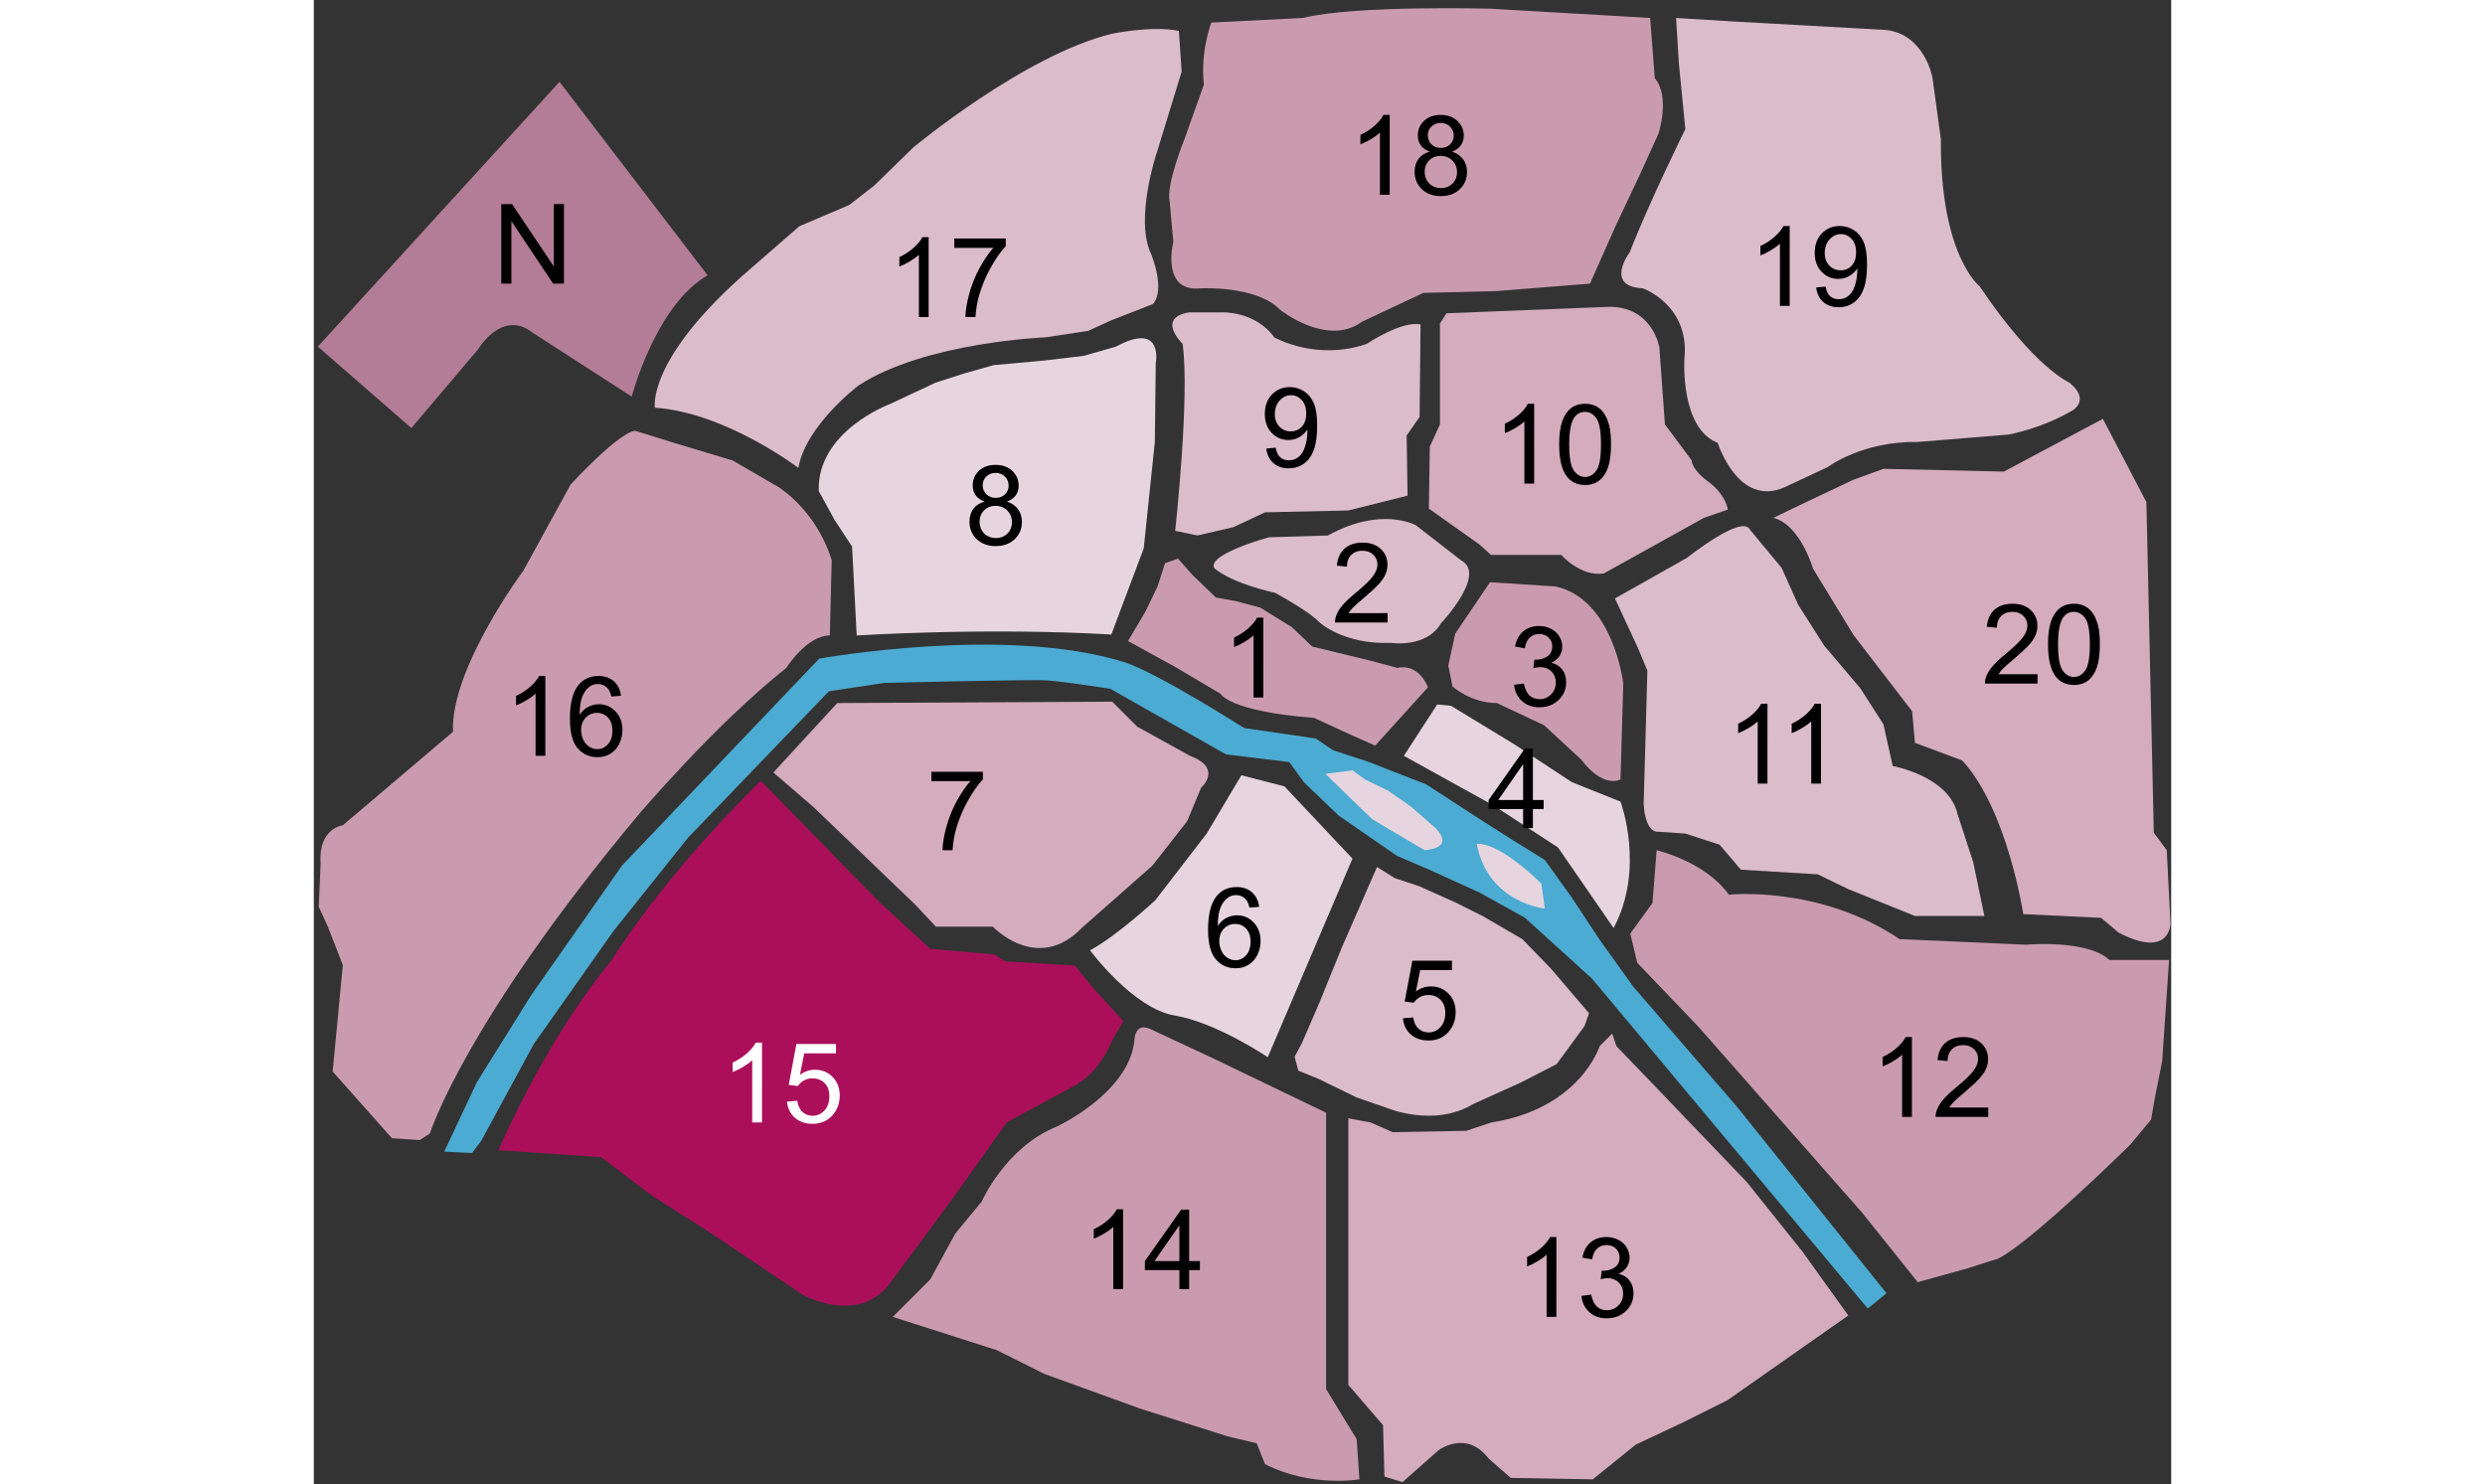 <svg version="1.1" id="map-details" xmlns="http://www.w3.org/2000/svg" xmlns:xlink="http://www.w3.org/1999/xlink" x="0px" y="0px" height="130.213px" viewBox="851.25 0 218 174.213" enable-background="new 851.25 0 218 174.213" xml:space="preserve"><rect x="851.25" y="0" width="218" height="174.213" fill="#333333" stroke="none"/> <g id="Calque_1_1_"> <path fill="#4CABD2" d="M866.557,135.169l3.26,0.163l1.059-1.386l6.194-11.409l9.373-13.285l8.721-10.921l16.544-17.197 l6.521-0.979c0,0,13.753-0.336,18.338-0.326c1.834,0.004,8.185,1.026,8.185,1.026l13.576,7.695l7.416,0.895l1.712,2.365 l4.075,3.912l6.846,4.727l4.156,1.793l5.542,2.525l5.298,2.935l7.905,7.172l32.356,38.713l2.201-1.793l-17.441-21.76 l-12.307-14.263l-3.912-5.461l-3.342-5.054l-3.098-4.319l-4.075-2.526l-3.586-2.282l-6.274-4.074l-3.994-1.549l-2.689-1.061 l-4.238-1.385l-2.037-1.385l-8.396-1.222c0,0-10.26-6.543-14.099-7.743c-13.929-4.354-35.779-0.407-35.779-0.407l-23.146,24.287 l-10.678,15.241l-6.356,10.187L866.557,135.169z"></path> </g> <g id="arrond"> <g id="arrond_92200"> <path data-toggle="popover" data-trigger="hover" fill="#B37C97" d="M876.935,39.052c-3.586-2.826-6.411,1.956-6.411,1.956l-7.824,9.237l-10.976-9.563l28.362-31.078 l17.387,22.711c-6.085,3.477-8.911,14.235-8.911,14.235L876.935,39.052z" data-original-title="" title=""></path> <g> <path d="M873.255,33.292v-9.334h1.267l4.903,7.329v-7.329h1.185v9.334h-1.267l-4.903-7.335v7.335H873.255z"></path> </g> </g> <g id="arrond_75020"> <path data-toggle="popover" data-trigger="hover" fill="#D4ACBC" d="M1061.234,49.158l5.107,9.78l0.869,38.793l1.521,2.065l0.434,8.585c0,0,0,4.237-6.084,1.086l-2.065-1.738 l-9.128-0.435c0,0-1.848-12.28-7.172-18.039l-5.542-2.064l-0.326-3.695l-6.847-8.911l-4.78-7.823c0,0-1.522-5.216-4.673-5.977 l2.934-1.413l6.412-3.042l3.586-1.304l14.126,0.326L1061.234,49.158z" data-original-title="" title=""></path> <g> <path d="M1053.563,79.135v1.102h-6.17c-0.008-0.276,0.036-0.541,0.134-0.796c0.157-0.42,0.409-0.834,0.755-1.242 c0.347-0.407,0.847-0.878,1.5-1.414c1.015-0.832,1.7-1.491,2.057-1.977c0.356-0.486,0.534-0.945,0.534-1.378 c0-0.454-0.162-0.837-0.486-1.149c-0.324-0.312-0.748-0.468-1.271-0.468c-0.552,0-0.993,0.166-1.325,0.497 c-0.33,0.331-0.498,0.79-0.503,1.375l-1.178-0.121c0.081-0.879,0.384-1.548,0.911-2.009c0.526-0.46,1.233-0.691,2.12-0.691 c0.896,0,1.604,0.249,2.126,0.745c0.521,0.497,0.783,1.112,0.783,1.846c0,0.374-0.076,0.741-0.229,1.102 c-0.153,0.361-0.407,0.741-0.761,1.14c-0.354,0.399-0.944,0.947-1.768,1.643c-0.688,0.577-1.129,0.969-1.323,1.175 c-0.195,0.206-0.357,0.413-0.484,0.621L1053.563,79.135L1053.563,79.135z"></path> <path d="M1054.793,75.633c0-1.104,0.113-1.992,0.341-2.665c0.227-0.673,0.563-1.192,1.012-1.557 c0.448-0.365,1.012-0.547,1.69-0.547c0.5,0,0.94,0.101,1.318,0.302c0.378,0.202,0.69,0.493,0.937,0.873 c0.245,0.38,0.438,0.843,0.579,1.388c0.14,0.545,0.21,1.281,0.21,2.206c0,1.095-0.113,1.979-0.337,2.652 c-0.226,0.673-0.563,1.193-1.01,1.56c-0.447,0.367-1.014,0.551-1.697,0.551c-0.899,0-1.606-0.323-2.12-0.968 C1055.101,78.651,1054.793,77.387,1054.793,75.633z M1055.971,75.633c0,1.532,0.179,2.552,0.538,3.06 c0.357,0.507,0.801,0.761,1.327,0.761s0.97-0.255,1.327-0.764c0.359-0.509,0.538-1.528,0.538-3.056 c0-1.537-0.179-2.558-0.538-3.063c-0.357-0.505-0.805-0.758-1.34-0.758c-0.526,0-0.946,0.223-1.261,0.668 C1056.168,73.05,1055.971,74.101,1055.971,75.633z"></path> </g> </g> <g id="arrond_75019"> <path data-toggle="popover" data-trigger="hover" fill="#DBBCC9" d="M1050.15,51.006l-10.648,0.869c-6.521-0.109-10.541,2.934-10.541,2.934l-5.108,2.391 c-5.435,2.391-7.824-5.216-7.824-5.216c-4.456-1.739-3.912-9.889-3.912-9.889c0.652-6.303-4.89-8.258-4.89-8.258 c-4.564-0.217-1.521-4.238-1.521-4.238c2.174-5.65,6.521-14.453,6.521-14.453l-0.761-7.715l-0.326-5.325l7.063,0.435l17.604,0.978 c4.563,0.543,5.434,5.651,5.434,5.651l0.979,7.172c-0.108,13.692,4.563,17.278,4.563,17.278 c6.411,9.563,10.541,11.302,10.541,11.302c2.5,2.065,0.326,3.26,0.326,3.26C1053.954,50.355,1050.15,51.006,1050.15,51.006z" data-original-title="" title=""></path> <g> <path d="M1024.474,35.901h-1.146v-7.303c-0.275,0.263-0.638,0.526-1.085,0.79c-0.446,0.264-0.85,0.46-1.207,0.592v-1.108 c0.642-0.301,1.201-0.667,1.682-1.095c0.479-0.429,0.818-0.845,1.019-1.248h0.739L1024.474,35.901L1024.474,35.901z"></path> <path d="M1027.58,33.742l1.103-0.102c0.094,0.518,0.271,0.894,0.535,1.127c0.263,0.233,0.601,0.35,1.012,0.35 c0.353,0,0.661-0.081,0.927-0.242c0.266-0.162,0.482-0.377,0.652-0.646s0.312-0.634,0.427-1.092s0.172-0.926,0.172-1.401 c0-0.051-0.002-0.127-0.006-0.229c-0.229,0.365-0.542,0.661-0.938,0.888c-0.397,0.228-0.827,0.341-1.289,0.341 c-0.773,0-1.426-0.28-1.961-0.84c-0.535-0.561-0.803-1.299-0.803-2.216c0-0.947,0.279-1.708,0.838-2.286 c0.558-0.577,1.258-0.866,2.098-0.866c0.606,0,1.162,0.164,1.665,0.49c0.503,0.327,0.885,0.793,1.146,1.397 c0.262,0.605,0.393,1.48,0.393,2.626c0,1.193-0.129,2.143-0.389,2.85c-0.259,0.707-0.645,1.245-1.155,1.614 c-0.513,0.369-1.111,0.554-1.8,0.554c-0.729,0-1.326-0.203-1.789-0.608C1027.952,35.047,1027.675,34.477,1027.58,33.742z M1032.273,29.623c0-0.658-0.175-1.18-0.525-1.566c-0.35-0.386-0.771-0.58-1.264-0.58c-0.509,0-0.953,0.208-1.331,0.624 c-0.377,0.416-0.565,0.955-0.565,1.617c0,0.594,0.179,1.077,0.537,1.449c0.358,0.371,0.802,0.557,1.328,0.557 c0.53,0,0.967-0.186,1.309-0.557C1032.103,30.795,1032.273,30.281,1032.273,29.623z"></path> </g> </g> <g id="arrond_75018"> <path data-toggle="popover" data-trigger="hover" fill="#CA9BAF" d="M1008.64,9.169c1.847,2.173,0.435,6.52,0.435,6.52l-2.174,4.782l-2.825,5.976l-3.043,6.846l-10.975,0.87 l-8.585,0.217l-7.172,3.369c-4.13,3.043-9.671-1.413-9.671-1.413c-2.718-2.825-9.237-2.499-9.237-2.499 c-4.782,0.543-3.26-5.434-3.26-5.434l-0.435-4.781c-0.434-1.956,1.738-7.281,1.738-7.281l2.282-6.411 c-0.436-3.912,0.87-7.281,0.87-7.281l10.758-0.543c6.194-1.521,21.951-1.087,21.951-1.087l18.8,1.087L1008.64,9.169z" data-original-title="" title=""></path> <g> <path d="M977.529,22.861h-1.146v-7.303c-0.276,0.263-0.639,0.526-1.085,0.79c-0.447,0.264-0.851,0.46-1.207,0.592v-1.108 c0.641-0.301,1.201-0.667,1.681-1.095c0.479-0.429,0.819-0.845,1.019-1.248h0.739L977.529,22.861L977.529,22.861z"></path> <path d="M982.229,17.799c-0.477-0.174-0.828-0.422-1.057-0.745c-0.229-0.322-0.345-0.708-0.345-1.159 c0-0.679,0.244-1.25,0.732-1.713c0.488-0.462,1.138-0.694,1.949-0.694c0.814,0,1.471,0.237,1.967,0.71 c0.496,0.473,0.745,1.049,0.745,1.729c0,0.433-0.114,0.81-0.341,1.13c-0.228,0.32-0.572,0.568-1.035,0.742 c0.573,0.187,1.009,0.488,1.309,0.904s0.449,0.913,0.449,1.49c0,0.798-0.282,1.469-0.847,2.012 c-0.565,0.543-1.309,0.815-2.229,0.815s-1.664-0.272-2.229-0.818c-0.565-0.545-0.848-1.226-0.848-2.041 c0-0.607,0.154-1.115,0.462-1.525C981.222,18.227,981.659,17.948,982.229,17.799z M981.63,20.167 c0,0.327,0.077,0.643,0.231,0.949c0.155,0.306,0.385,0.542,0.691,0.71c0.305,0.168,0.634,0.251,0.986,0.251 c0.547,0,1-0.176,1.356-0.528c0.356-0.353,0.535-0.8,0.535-1.344c0-0.552-0.185-1.008-0.551-1.369 c-0.367-0.361-0.827-0.542-1.378-0.542c-0.54,0-0.986,0.178-1.341,0.535C981.808,19.187,981.63,19.633,981.63,20.167z M982,15.857c0,0.441,0.142,0.802,0.427,1.083c0.284,0.28,0.652,0.42,1.107,0.42c0.441,0,0.804-0.139,1.085-0.417 c0.282-0.278,0.424-0.619,0.424-1.022c0-0.42-0.146-0.773-0.437-1.06c-0.291-0.287-0.653-0.43-1.085-0.43 c-0.438,0-0.8,0.14-1.089,0.42C982.144,15.131,982,15.466,982,15.857z"></path> </g> </g> <g id="arrond_75017"> <path data-toggle="popover" data-trigger="hover" fill="#DBBCC9" d="M952.784,3.627l0.326,4.782l-2.934,9.562c0,0-2.608,7.716-0.652,11.845c0,0,1.738,4.129,0.217,5.868 l-4.999,1.956l-2.607,1.195l-4.999,0.761c0,0-14.127,0.543-21.951,5.651c0,0-6.194,4.672-7.063,9.671 c0,0-8.584-6.519-16.843-7.063c0,0-0.979-5.434,10.214-15.431l6.738-5.868l5.868-2.499l2.934-2.282l4.564-4.456 c0,0,13.04-10.867,23.362-13.366C944.959,3.953,949.633,2.975,952.784,3.627z" data-original-title="" title=""></path> <g> <path d="M923.413,37.205h-1.146v-7.303c-0.276,0.263-0.638,0.526-1.086,0.79c-0.447,0.263-0.85,0.46-1.206,0.592v-1.108 c0.641-0.301,1.201-0.667,1.681-1.095c0.48-0.428,0.819-0.845,1.02-1.248h0.738L923.413,37.205L923.413,37.205z"></path> <path d="M926.425,29.093v-1.102h6.042v0.892c-0.594,0.632-1.184,1.473-1.768,2.521c-0.584,1.049-1.035,2.127-1.354,3.235 c-0.229,0.781-0.375,1.636-0.438,2.566h-1.179c0.013-0.734,0.157-1.622,0.434-2.662c0.275-1.04,0.672-2.042,1.188-3.008 c0.516-0.966,1.063-1.78,1.646-2.442H926.425z"></path> </g> </g> <g id="arrond_75016"> <path data-toggle="popover" data-trigger="hover" fill="#CA9BAF" d="M906.709,78.39c-8.477,6.737-17.387,17.278-17.387,17.278c-20.429,24.45-24.45,37.381-24.45,37.381 l-1.195,0.761l-3.261-0.217l-6.953-7.824l1.194-12.496l-1.739-4.457l-1.086-2.391l0.218-4.998 c-0.326-4.238,2.607-4.564,2.607-4.564l12.932-10.975c-0.326-7.39,8.259-18.908,8.259-18.908l5.542-10.106 c6.194-6.629,7.606-6.303,7.606-6.303l4.891,1.521l6.52,1.956l5.434,3.151c4.89,3.369,6.193,8.585,6.193,8.585l-0.217,8.802 C909.101,74.587,906.709,78.39,906.709,78.39z" data-original-title="" title=""></path> <g> <path d="M878.424,88.713h-1.146V81.41c-0.275,0.263-0.638,0.526-1.085,0.79c-0.447,0.264-0.85,0.46-1.207,0.592v-1.108 c0.642-0.301,1.201-0.667,1.681-1.095c0.479-0.429,0.819-0.845,1.02-1.248h0.739L878.424,88.713L878.424,88.713z"></path> <path d="M887.307,81.665l-1.141,0.089c-0.102-0.45-0.246-0.777-0.433-0.98c-0.31-0.327-0.692-0.49-1.146-0.49 c-0.365,0-0.687,0.102-0.961,0.306c-0.361,0.263-0.646,0.647-0.854,1.152c-0.208,0.505-0.315,1.225-0.325,2.159 c0.276-0.42,0.613-0.732,1.014-0.936c0.398-0.204,0.816-0.306,1.254-0.306c0.764,0,1.414,0.281,1.951,0.844 c0.536,0.563,0.806,1.289,0.806,2.181c0,0.586-0.126,1.13-0.379,1.633c-0.253,0.502-0.601,0.888-1.041,1.155 c-0.441,0.268-0.942,0.401-1.502,0.401c-0.956,0-1.734-0.351-2.337-1.054c-0.604-0.704-0.904-1.86-0.904-3.474 c0-1.804,0.333-3.115,1-3.935c0.582-0.713,1.365-1.07,2.35-1.07c0.734,0,1.336,0.206,1.806,0.618 C886.933,80.37,887.213,80.939,887.307,81.665z M882.625,85.689c0,0.395,0.084,0.772,0.252,1.133 c0.168,0.361,0.401,0.636,0.703,0.826c0.303,0.188,0.618,0.283,0.949,0.283c0.484,0,0.9-0.195,1.248-0.586 c0.348-0.39,0.522-0.921,0.522-1.592c0-0.645-0.173-1.153-0.517-1.525c-0.344-0.371-0.776-0.557-1.299-0.557 c-0.518,0-0.957,0.186-1.318,0.557C882.807,84.599,882.625,85.086,882.625,85.689z"></path> </g> </g> <g id="arrond_75015"> <path class="selected" data-toggle="popover" data-trigger="hover" fill="#AB0F5A" d="M886.116,112.838c7.009-11.084,17.604-21.19,17.604-21.19l13.854,14.182l6.031,5.542l7.498,0.651 l1.304,0.815l8.15,0.489l2.282,2.771l3.423,3.748l-1.305,2.282c-1.793,4.238-4.563,5.379-4.563,5.379l-7.824,4.238l-5.542,7.823 l-3.586,4.891l-4.727,6.357c-3.749,4.727-10.106,1.141-10.106,1.141l-10.921-7.335l-6.683-4.237l-6.031-4.564l-12.063-0.815 C879.271,120.662,886.116,112.838,886.116,112.838z" data-original-title="" title=""></path> <g> <path fill="#ffffff" d="M903.853,131.746h-1.146v-7.304c-0.276,0.264-0.639,0.527-1.086,0.791c-0.446,0.264-0.85,0.459-1.207,0.592v-1.108 c0.642-0.301,1.201-0.667,1.682-1.095c0.479-0.43,0.818-0.846,1.019-1.248h0.739L903.853,131.746L903.853,131.746z"></path> <path fill="#ffffff" d="M906.787,129.302l1.204-0.104c0.089,0.587,0.296,1.027,0.621,1.322s0.716,0.441,1.175,0.441 c0.553,0,1.02-0.208,1.401-0.624s0.573-0.968,0.573-1.655c0-0.654-0.185-1.168-0.551-1.547c-0.367-0.378-0.849-0.566-1.442-0.566 c-0.369,0-0.703,0.084-1,0.25c-0.297,0.168-0.531,0.386-0.701,0.654l-1.076-0.141l0.904-4.794h4.642v1.095h-3.725l-0.503,2.51 c0.561-0.392,1.147-0.586,1.764-0.586c0.815,0,1.503,0.281,2.063,0.846c0.561,0.566,0.84,1.291,0.84,2.179 c0,0.845-0.246,1.575-0.738,2.19c-0.599,0.754-1.416,1.133-2.452,1.133c-0.849,0-1.542-0.238-2.079-0.713 C907.171,130.716,906.864,130.086,906.787,129.302z"></path> </g> </g> <g id="arrond_75014"> <path data-toggle="popover" data-trigger="hover" fill="#CA9BAF" d="M949.523,120.825l7.335,3.423l13.203,6.356v32.438l3.586,5.868l0.326,4.727c0,0-5.705,0.979-11.084-1.793 l-0.979-2.445l-3.423-0.814l-10.269-3.26l-11.247-4.075l-5.542-2.771l-12.226-3.912l4.401-4.401l2.935-5.379l3.097-3.749 c0,0,2.771-6.357,8.802-8.803c0,0,8.477-3.912,9.128-10.105C947.567,122.129,947.567,119.847,949.523,120.825z" data-original-title="" title=""></path> <g> <path d="M946.232,151.306h-1.146v-7.303c-0.276,0.264-0.639,0.525-1.085,0.79c-0.447,0.265-0.851,0.46-1.207,0.593v-1.109 c0.641-0.301,1.2-0.666,1.681-1.094c0.479-0.43,0.819-0.846,1.019-1.248h0.739L946.232,151.306L946.232,151.306z"></path> <path d="M952.842,151.306v-2.234h-4.051v-1.051l4.261-6.049h0.936v6.049h1.261v1.051h-1.261v2.234H952.842z M952.842,148.021 v-4.209l-2.924,4.209H952.842z"></path> </g> </g> <g id="arrond_75013"> <path data-toggle="popover" data-trigger="hover" fill="#D4ACBC" d="M975.278,131.746l2.608,1.142l8.639-0.164l2.934-0.978c10.433-1.63,12.715-8.966,12.715-8.966l1.467-1.467 l0.489,1.467l4.237,4.402l11.084,11.572l6.521,8.15l5.379,7.498l-14.181,9.943l-5.217,2.607l-5.542,2.607l-5.053,4.076 l-9.617-0.164l-2.607-2.281c-2.608-3.424-5.868-0.979-5.868-0.979l-4.238,3.749l-2.119-0.651l-0.163-6.031l-4.074-4.727v-31.297 L975.278,131.746z" data-original-title="" title=""></path> <g> <path d="M997.089,154.565h-1.146v-7.303c-0.276,0.264-0.638,0.526-1.085,0.791c-0.447,0.264-0.85,0.459-1.207,0.592v-1.108 c0.641-0.302,1.201-0.667,1.682-1.095c0.479-0.43,0.818-0.846,1.019-1.248h0.739L997.089,154.565L997.089,154.565z"></path> <path d="M1000.03,152.103l1.146-0.152c0.131,0.648,0.354,1.117,0.671,1.404c0.315,0.287,0.702,0.43,1.156,0.43 c0.539,0,0.994-0.188,1.365-0.561c0.372-0.373,0.558-0.836,0.558-1.388c0-0.526-0.172-0.96-0.517-1.302 c-0.344-0.342-0.78-0.514-1.312-0.514c-0.217,0-0.486,0.043-0.81,0.127l0.127-1.006c0.077,0.008,0.139,0.014,0.186,0.014 c0.488,0,0.927-0.127,1.318-0.383c0.391-0.254,0.586-0.646,0.586-1.178c0-0.42-0.144-0.768-0.428-1.043 c-0.285-0.277-0.651-0.414-1.102-0.414c-0.446,0-0.817,0.139-1.114,0.42c-0.297,0.279-0.487,0.699-0.573,1.26l-1.146-0.205 c0.14-0.768,0.458-1.362,0.955-1.785c0.497-0.422,1.114-0.633,1.853-0.633c0.51,0,0.979,0.109,1.407,0.328 c0.429,0.217,0.756,0.517,0.983,0.895c0.227,0.377,0.341,0.779,0.341,1.203c0,0.402-0.108,0.771-0.325,1.102 c-0.217,0.332-0.537,0.594-0.961,0.791c0.552,0.127,0.98,0.391,1.286,0.793c0.306,0.4,0.458,0.902,0.458,1.506 c0,0.814-0.297,1.506-0.893,2.072c-0.594,0.566-1.346,0.85-2.254,0.85c-0.818,0-1.5-0.244-2.041-0.732 C1000.416,153.511,1000.106,152.878,1000.03,152.103z"></path> </g> </g> <g id="arrond_75012"> <path data-toggle="popover" data-trigger="hover" fill="#CA9BAF" d="M1069.004,112.675l-0.815,11.898l-0.815,4.076l-0.488,2.771l-2.445,2.935c0,0-11.573,11.41-15.485,13.365 l-3.586,1.141l-5.868,1.631l-6.521-8.15l-19.234-21.842l-7.172-7.498l-0.814-3.423l2.607-3.586l0.489-6.194 c0,0,5.705,1.305,8.477,5.217c0,0,10.595-1.142,20.049,5.215l14.833,0.652c0,0,7.172-0.652,9.779,1.793H1069.004L1069.004,112.675 z" data-original-title="" title=""></path> <g> <path d="M1038.817,131.093h-1.146v-7.303c-0.276,0.264-0.639,0.525-1.086,0.789s-0.85,0.461-1.206,0.593v-1.108 c0.641-0.301,1.2-0.666,1.681-1.094c0.479-0.43,0.819-0.846,1.019-1.248h0.739L1038.817,131.093L1038.817,131.093z"></path> <path d="M1047.775,129.992v1.103h-6.17c-0.008-0.275,0.036-0.541,0.134-0.797c0.157-0.42,0.409-0.834,0.755-1.24 c0.347-0.408,0.847-0.879,1.5-1.414c1.015-0.832,1.7-1.49,2.057-1.978c0.356-0.485,0.535-0.944,0.535-1.379 c0-0.454-0.163-0.837-0.487-1.149c-0.325-0.312-0.748-0.468-1.271-0.468c-0.552,0-0.992,0.166-1.324,0.497 c-0.331,0.331-0.499,0.789-0.504,1.375l-1.178-0.121c0.081-0.879,0.385-1.548,0.911-2.009c0.526-0.46,1.233-0.69,2.12-0.69 c0.896,0,1.604,0.248,2.126,0.745c0.522,0.496,0.783,1.111,0.783,1.847c0,0.373-0.076,0.74-0.229,1.102 c-0.152,0.361-0.406,0.74-0.761,1.141c-0.354,0.398-0.944,0.946-1.767,1.643c-0.688,0.578-1.129,0.97-1.324,1.176 c-0.195,0.205-0.357,0.412-0.484,0.62h4.578V129.992z"></path> </g> </g> <g id="arrond_75011"> <path data-toggle="popover" data-trigger="hover" fill="#DBBCC9" d="M1019.832,62.199l3.694,4.455l1.956,4.347l3.043,4.781l4.238,4.999l2.717,4.238l1.086,4.89 c0,0,6.629,1.195,7.607,5.65l1.847,5.65l1.304,6.303h-8.149l-7.824-3.152l-3.586-1.737l-9.02-0.544l-2.5-2.934l-4.021-1.305 l-3.151-0.217c0,0-1.521,0.326-1.739-3.26l0.436-15.648l-1.087-2.608l-2.717-5.868l8.476-4.781 C1012.442,65.459,1018.964,60.243,1019.832,62.199z" data-original-title="" title=""></path> <g> <path d="M1021.865,91.974h-1.146v-7.305c-0.276,0.264-0.638,0.526-1.085,0.79c-0.448,0.263-0.851,0.46-1.207,0.592v-1.107 c0.641-0.302,1.201-0.667,1.681-1.096c0.479-0.429,0.819-0.845,1.019-1.248h0.739L1021.865,91.974L1021.865,91.974z"></path> <path d="M1028.149,91.974h-1.146v-7.305c-0.276,0.264-0.639,0.526-1.086,0.79c-0.447,0.263-0.85,0.46-1.207,0.592v-1.107 c0.642-0.302,1.201-0.667,1.682-1.096c0.479-0.429,0.818-0.845,1.019-1.248h0.739L1028.149,91.974L1028.149,91.974z"></path> </g> </g> <g id="arrond_75010"> <path data-toggle="popover" data-trigger="hover" fill="#D4ACBC" d="M997.663,65.132h-8.258l-1.304-1.195l-5.977-4.238l0.108-7.281l1.195-2.608V37.966l0.761-1.196 l19.125-0.76c5.107,0,5.868,4.781,5.868,4.781l0.651,9.02l3.151,4.238c0,0-0.108,0.978,1.956,2.5 c0.121,0.089,0.236,0.179,0.344,0.269c1.745,1.451,1.938,2.991,1.938,2.991l-2.825,0.978l-11.736,6.52 C999.945,67.741,997.663,65.132,997.663,65.132z" data-original-title="" title=""></path> <g> <path d="M994.481,56.765h-1.146v-7.303c-0.276,0.263-0.639,0.526-1.086,0.79c-0.446,0.264-0.85,0.46-1.207,0.592v-1.108 c0.642-0.301,1.201-0.667,1.682-1.095c0.479-0.429,0.818-0.845,1.019-1.248h0.739L994.481,56.765L994.481,56.765z"></path> <path d="M997.416,52.162c0-1.104,0.114-1.992,0.342-2.665c0.227-0.673,0.563-1.192,1.012-1.557 c0.448-0.365,1.012-0.547,1.691-0.547c0.5,0,0.939,0.101,1.317,0.302c0.378,0.202,0.69,0.493,0.937,0.873 s0.438,0.843,0.578,1.388c0.141,0.545,0.211,1.281,0.211,2.206c0,1.095-0.113,1.979-0.338,2.652s-0.562,1.193-1.009,1.56 c-0.448,0.367-1.014,0.551-1.696,0.551c-0.9,0-1.607-0.323-2.121-0.968C997.725,55.18,997.416,53.915,997.416,52.162z M998.595,52.162c0,1.532,0.179,2.552,0.538,3.06c0.357,0.507,0.801,0.761,1.328,0.761c0.525,0,0.969-0.255,1.326-0.764 c0.359-0.509,0.538-1.528,0.538-3.056c0-1.537-0.179-2.558-0.538-3.063c-0.357-0.505-0.805-0.758-1.34-0.758 c-0.526,0-0.947,0.223-1.261,0.668C998.791,49.579,998.595,50.629,998.595,52.162z"></path> </g> </g> <g id="arrond_75009"> <path data-toggle="popover" data-trigger="hover" fill="#DBBCC9" d="M981.146,38.074l-0.109,10.867l-1.521,2.173l0.108,7.064l-6.954,1.738l-9.78,0.218l-3.695,1.738 l-4.238,0.978l-2.607-0.543c0,0,1.739-15.866,0.87-21.951c0,0-3.152-3.042,0.76-3.694h3.804c0,0,3.912-0.217,6.194,2.934 c0,0,4.889,2.824,10.866,0.76C974.844,40.356,978.864,37.639,981.146,38.074z" data-original-title="" title=""></path> <g> <path d="M963.039,52.65l1.103-0.102c0.094,0.518,0.271,0.894,0.535,1.127c0.263,0.233,0.601,0.35,1.012,0.35 c0.353,0,0.661-0.081,0.927-0.242c0.266-0.162,0.482-0.377,0.652-0.646c0.17-0.269,0.312-0.634,0.427-1.092 s0.172-0.926,0.172-1.401c0-0.051-0.002-0.127-0.006-0.229c-0.229,0.365-0.542,0.661-0.938,0.888 c-0.397,0.228-0.827,0.341-1.289,0.341c-0.773,0-1.426-0.28-1.961-0.84c-0.535-0.561-0.803-1.299-0.803-2.216 c0-0.947,0.279-1.708,0.838-2.286c0.558-0.577,1.258-0.866,2.098-0.866c0.606,0,1.162,0.164,1.665,0.49 c0.503,0.327,0.885,0.793,1.146,1.396c0.262,0.605,0.393,1.48,0.393,2.626c0,1.193-0.129,2.143-0.389,2.85 c-0.259,0.707-0.645,1.245-1.155,1.614c-0.513,0.369-1.111,0.554-1.8,0.554c-0.729,0-1.326-0.203-1.789-0.608 C963.41,53.955,963.133,53.385,963.039,52.65z M967.731,48.531c0-0.658-0.175-1.18-0.524-1.566 c-0.351-0.386-0.771-0.58-1.265-0.58c-0.509,0-0.953,0.208-1.331,0.624c-0.377,0.416-0.565,0.955-0.565,1.617 c0,0.594,0.179,1.077,0.538,1.449c0.357,0.371,0.801,0.557,1.327,0.557c0.53,0,0.966-0.186,1.309-0.557 C967.562,49.704,967.731,49.189,967.731,48.531z"></path> </g> </g> <g id="arrond_75008"> <path data-toggle="popover" data-trigger="hover" fill="#E6D5DE" d="M914.425,64.155l-2.065-3.152l-1.847-3.368c-0.217-7.063,8.367-10.215,8.367-10.215l5.324-2.499 l3.369-1.087l3.479-0.978l5.977-0.543l4.564-0.544l3.803-1.086c5.651-3.042,4.673,1.956,4.673,1.956l-0.107,9.236l-1.305,12.497 l-3.803,10.106c-14.67-0.869-29.884,0.109-29.884,0.109L914.425,64.155z" data-original-title="" title=""></path> <g> <path d="M929.987,58.875c-0.476-0.174-0.828-0.422-1.057-0.745c-0.229-0.322-0.344-0.708-0.344-1.159 c0-0.679,0.243-1.25,0.731-1.713c0.488-0.462,1.139-0.694,1.949-0.694c0.814,0,1.471,0.237,1.967,0.71 c0.496,0.473,0.745,1.049,0.745,1.729c0,0.433-0.114,0.81-0.341,1.13c-0.228,0.32-0.572,0.568-1.035,0.742 c0.573,0.187,1.009,0.488,1.309,0.904c0.301,0.416,0.449,0.913,0.449,1.49c0,0.798-0.282,1.469-0.847,2.012 c-0.565,0.543-1.308,0.815-2.229,0.815c-0.921,0-1.664-0.272-2.229-0.818c-0.565-0.545-0.848-1.226-0.848-2.041 c0-0.607,0.154-1.115,0.463-1.525C928.979,59.303,929.418,59.024,929.987,58.875z M929.389,61.244 c0,0.327,0.077,0.643,0.231,0.949c0.155,0.306,0.386,0.542,0.691,0.71c0.305,0.168,0.634,0.251,0.987,0.251 c0.547,0,1-0.176,1.355-0.528c0.357-0.353,0.535-0.8,0.535-1.344c0-0.552-0.184-1.008-0.551-1.369s-0.827-0.542-1.378-0.542 c-0.54,0-0.986,0.178-1.34,0.535C929.565,60.263,929.389,60.709,929.389,61.244z M929.758,56.933 c0,0.441,0.142,0.802,0.427,1.083c0.284,0.28,0.653,0.42,1.108,0.42c0.44,0,0.803-0.139,1.084-0.417 c0.282-0.278,0.424-0.619,0.424-1.022c0-0.42-0.146-0.773-0.437-1.06c-0.291-0.287-0.652-0.43-1.085-0.43 c-0.438,0-0.8,0.14-1.089,0.42C929.902,56.207,929.758,56.542,929.758,56.933z"></path> </g> </g> <g id="arrond_75007"> <path data-toggle="popover" data-trigger="hover" fill="#D4ACBC" d="M912.686,82.52l32.273-0.163l2.935,2.934l6.194,3.423c3.912,1.467,1.304,3.749,1.304,3.749l-1.63,3.912 l-4.075,5.216l-8.313,7.336c-5.216,5.379-10.432-0.164-10.432-0.164h-6.683l-2.445-2.607l-11.899-11.41l-4.727-4.075 L912.686,82.52z" data-original-title="" title=""></path> <g> <path d="M923.735,91.685v-1.102h6.043v0.893c-0.595,0.633-1.184,1.473-1.768,2.521c-0.583,1.049-1.034,2.127-1.354,3.233 c-0.229,0.781-0.376,1.638-0.438,2.566h-1.178c0.013-0.734,0.156-1.622,0.433-2.662c0.276-1.039,0.672-2.042,1.188-3.008 c0.517-0.966,1.064-1.779,1.646-2.441H923.735L923.735,91.685z"></path> </g> </g> <g id="arrond_75006"> <path data-toggle="popover" data-trigger="hover" fill="#E6D5DE" d="M950.013,105.666l6.03-7.824l4.075-6.846l5.054,1.304l7.986,8.477l-9.942,23.309 c0,0-6.031-4.074-10.921-4.891c-4.891-0.814-9.943-7.66-9.943-7.66C945.448,109.903,950.013,105.666,950.013,105.666z" data-original-title="" title=""></path> <g> <path d="M962.207,106.44l-1.14,0.09c-0.102-0.45-0.247-0.777-0.433-0.98c-0.311-0.326-0.692-0.49-1.146-0.49 c-0.365,0-0.686,0.103-0.961,0.307c-0.361,0.263-0.646,0.646-0.854,1.152c-0.208,0.504-0.316,1.225-0.325,2.158 c0.276-0.42,0.613-0.732,1.013-0.936c0.399-0.204,0.817-0.307,1.254-0.307c0.765,0,1.414,0.281,1.951,0.844 c0.537,0.563,0.807,1.289,0.807,2.182c0,0.586-0.127,1.13-0.38,1.633c-0.253,0.504-0.6,0.889-1.041,1.155 c-0.44,0.269-0.941,0.401-1.502,0.401c-0.956,0-1.733-0.352-2.337-1.055c-0.603-0.703-0.904-1.859-0.904-3.474 c0-1.804,0.334-3.115,1-3.935c0.582-0.713,1.365-1.07,2.351-1.07c0.733,0,1.336,0.205,1.805,0.617 C961.834,105.146,962.113,105.715,962.207,106.44z M957.526,110.465c0,0.396,0.084,0.772,0.251,1.134 c0.168,0.36,0.402,0.635,0.704,0.824s0.618,0.283,0.949,0.283c0.483,0,0.899-0.195,1.248-0.586 c0.348-0.391,0.521-0.922,0.521-1.592c0-0.646-0.172-1.153-0.516-1.525c-0.344-0.371-0.777-0.557-1.299-0.557 c-0.519,0-0.957,0.186-1.318,0.557C957.707,109.375,957.526,109.862,957.526,110.465z"></path> </g> </g> <g id="arrond_75005"> <path data-toggle="popover" data-trigger="hover" fill="#DBBCC9" d="M978.104,103.058l2.934,0.979l4.348,1.956l3.043,1.521l4.672,2.717l3.369,3.478l4.455,5.216l-0.543,1.521 l-3.261,4.455l-4.237,2.174l-5.542,2.5c-4.673,2.826-10.216,0.435-10.216,0.435l-3.477-1.194l-4.455-2.174l-2.391-0.978 l-0.436-1.63l0.87-1.631l2.064-4.781l2.607-6.411l4.13-9.454L978.104,103.058z" data-original-title="" title=""></path> <g> <path d="M979.079,119.521l1.204-0.102c0.09,0.586,0.296,1.025,0.621,1.32c0.325,0.296,0.716,0.443,1.175,0.443 c0.553,0,1.02-0.209,1.401-0.625s0.573-0.968,0.573-1.654c0-0.654-0.185-1.17-0.552-1.547c-0.366-0.379-0.848-0.567-1.441-0.567 c-0.369,0-0.703,0.084-1,0.251c-0.297,0.168-0.531,0.385-0.701,0.652l-1.076-0.139l0.904-4.795h4.642v1.096h-3.725l-0.503,2.508 c0.561-0.391,1.148-0.586,1.764-0.586c0.815,0,1.503,0.283,2.063,0.848s0.84,1.291,0.84,2.178c0,0.846-0.246,1.575-0.738,2.19 c-0.599,0.755-1.416,1.133-2.452,1.133c-0.849,0-1.542-0.237-2.078-0.713C979.463,120.937,979.156,120.306,979.079,119.521z"></path> </g> </g> <g id="arrond_75004"> <path data-toggle="popover" data-trigger="hover" id="suite_4_b" fill="#E6D5DE" d="M987.748,99.063c1.304,6.929,7.986,7.58,7.986,7.58l-0.408-2.934 C989.948,98.494,987.748,99.063,987.748,99.063z" data-original-title="" title=""></path> <path data-toggle="popover" data-trigger="hover" id="suite_4_a" fill="#E6D5DE" d="M982.531,96.864l-2.525-2.201l-2.69-1.875l-2.688-1.305l-1.468-1.06l-3.179,0.407 l5.461,5.298l3.423,2.037l2.771,1.63C985.709,99.39,982.531,96.864,982.531,96.864z" data-original-title="" title=""></path> <path data-toggle="popover" data-trigger="hover" id="suite_4_c" fill="#E6D5DE" d="M1003.804,108.927l-6.521-9.455l-7.498-4.89l-10.595-5.868l3.912-6.031l1.63,0.163l7.498,4.564 l6.683,4.401l5.705,2.281C1004.618,94.093,1007.553,101.917,1003.804,108.927z" data-original-title="" title=""></path> <g> <path id="text_4" d="M993.186,97.188v-2.233h-4.05v-1.052l4.26-6.049h0.937v6.049h1.262v1.052h-1.262v2.233H993.186L993.186,97.188z M993.186,93.903v-4.209l-2.923,4.209H993.186z"></path> </g> </g> <g id="arrond_75003"> <path data-toggle="popover" data-trigger="hover" fill="#CA9BAF" d="M1000.055,89.203l-4.401-4.075l-5.542-2.608c-3.097,0-5.216-1.956-5.216-1.956l-0.489-2.445l0.815-3.749 l4.075-6.031l7.66,0.489c6.847,1.467,7.987,11.41,7.987,11.41l-0.326,11.248C1002.337,92.462,1000.055,89.203,1000.055,89.203z" data-original-title="" title=""></path> <g> <path d="M992.127,80.381l1.146-0.152c0.131,0.649,0.354,1.117,0.671,1.404c0.316,0.287,0.702,0.43,1.156,0.43 c0.539,0,0.994-0.187,1.366-0.56s0.557-0.836,0.557-1.388c0-0.526-0.172-0.96-0.516-1.302c-0.345-0.342-0.781-0.513-1.313-0.513 c-0.217,0-0.485,0.042-0.809,0.127l0.127-1.006c0.077,0.008,0.138,0.013,0.185,0.013c0.488,0,0.928-0.127,1.318-0.382 c0.391-0.254,0.586-0.647,0.586-1.178c0-0.42-0.143-0.768-0.427-1.044c-0.285-0.276-0.652-0.414-1.103-0.414 c-0.445,0-0.816,0.14-1.113,0.42c-0.298,0.28-0.488,0.7-0.573,1.26l-1.146-0.204c0.141-0.768,0.458-1.363,0.955-1.786 c0.497-0.422,1.114-0.633,1.854-0.633c0.509,0,0.979,0.109,1.406,0.328c0.43,0.218,0.757,0.517,0.983,0.895 c0.227,0.377,0.341,0.779,0.341,1.203c0,0.403-0.107,0.771-0.325,1.102c-0.217,0.331-0.537,0.594-0.961,0.79 c0.553,0.127,0.98,0.392,1.286,0.793s0.458,0.903,0.458,1.506c0,0.815-0.297,1.506-0.892,2.072 c-0.595,0.567-1.347,0.85-2.254,0.85c-0.819,0-1.5-0.244-2.041-0.732C992.512,81.791,992.203,81.158,992.127,80.381z"></path> </g> </g> <g id="arrond_75002"> <path data-toggle="popover" data-trigger="hover" fill="#DBBCC9" d="M983.537,73.174c-1.737,2.934-5.867,2.282-5.867,2.282c-5.543,0.218-8.368-2.391-8.368-2.391 c-1.196-1.304-5.216-3.477-5.216-3.477c-5.651-1.304-7.173-2.934-7.173-2.934c-0.761-1.63,6.412-3.586,6.412-3.586l6.955-0.218 c6.302-3.478,10.324-1.195,10.324-1.195l5.324,4.129C988.97,67.415,983.537,73.174,983.537,73.174z" data-original-title="" title=""></path> <g> <path d="M977.279,71.963v1.102h-6.17c-0.008-0.276,0.036-0.541,0.134-0.796c0.157-0.42,0.409-0.834,0.755-1.242 c0.347-0.407,0.847-0.878,1.5-1.414c1.015-0.832,1.7-1.491,2.057-1.977c0.356-0.486,0.535-0.945,0.535-1.378 c0-0.454-0.163-0.837-0.487-1.149s-0.748-0.468-1.271-0.468c-0.552,0-0.992,0.166-1.324,0.497 c-0.331,0.331-0.499,0.79-0.503,1.375l-1.179-0.121c0.081-0.879,0.385-1.548,0.911-2.009c0.526-0.46,1.233-0.691,2.12-0.691 c0.896,0,1.604,0.249,2.126,0.745c0.522,0.497,0.783,1.112,0.783,1.846c0,0.374-0.076,0.741-0.229,1.102 c-0.152,0.361-0.406,0.741-0.761,1.14c-0.354,0.399-0.944,0.947-1.767,1.643c-0.688,0.577-1.129,0.969-1.324,1.175 c-0.195,0.206-0.357,0.413-0.484,0.621L977.279,71.963L977.279,71.963z"></path> </g> </g> <g id="arrond_75001"> <path data-toggle="popover" data-trigger="hover" fill="#CA9BAF" d="M957.131,70.131l2.391,0.435l2.825,0.76l3.694,2.282l2.391,2.282l6.738,1.63l3.26,0.87 c2.607-0.543,3.586,2.282,3.586,2.282l-6.194,6.846l-2.934-1.304l-4.238-1.956c-9.998-0.76-10.976-2.826-10.976-2.826 l-5.324-3.151l-5.542-3.043l2.063-3.478l1.413-2.934l0.869-2.717l1.522-0.543l1.737,1.956L957.131,70.131z" data-original-title="" title=""></path> <g> <path d="M962.695,81.867h-1.146v-7.303c-0.276,0.263-0.639,0.526-1.085,0.79c-0.447,0.264-0.851,0.46-1.207,0.592v-1.108 c0.641-0.301,1.201-0.667,1.681-1.095c0.479-0.429,0.819-0.845,1.019-1.248h0.739L962.695,81.867L962.695,81.867z"></path> </g> </g> </g> </svg>